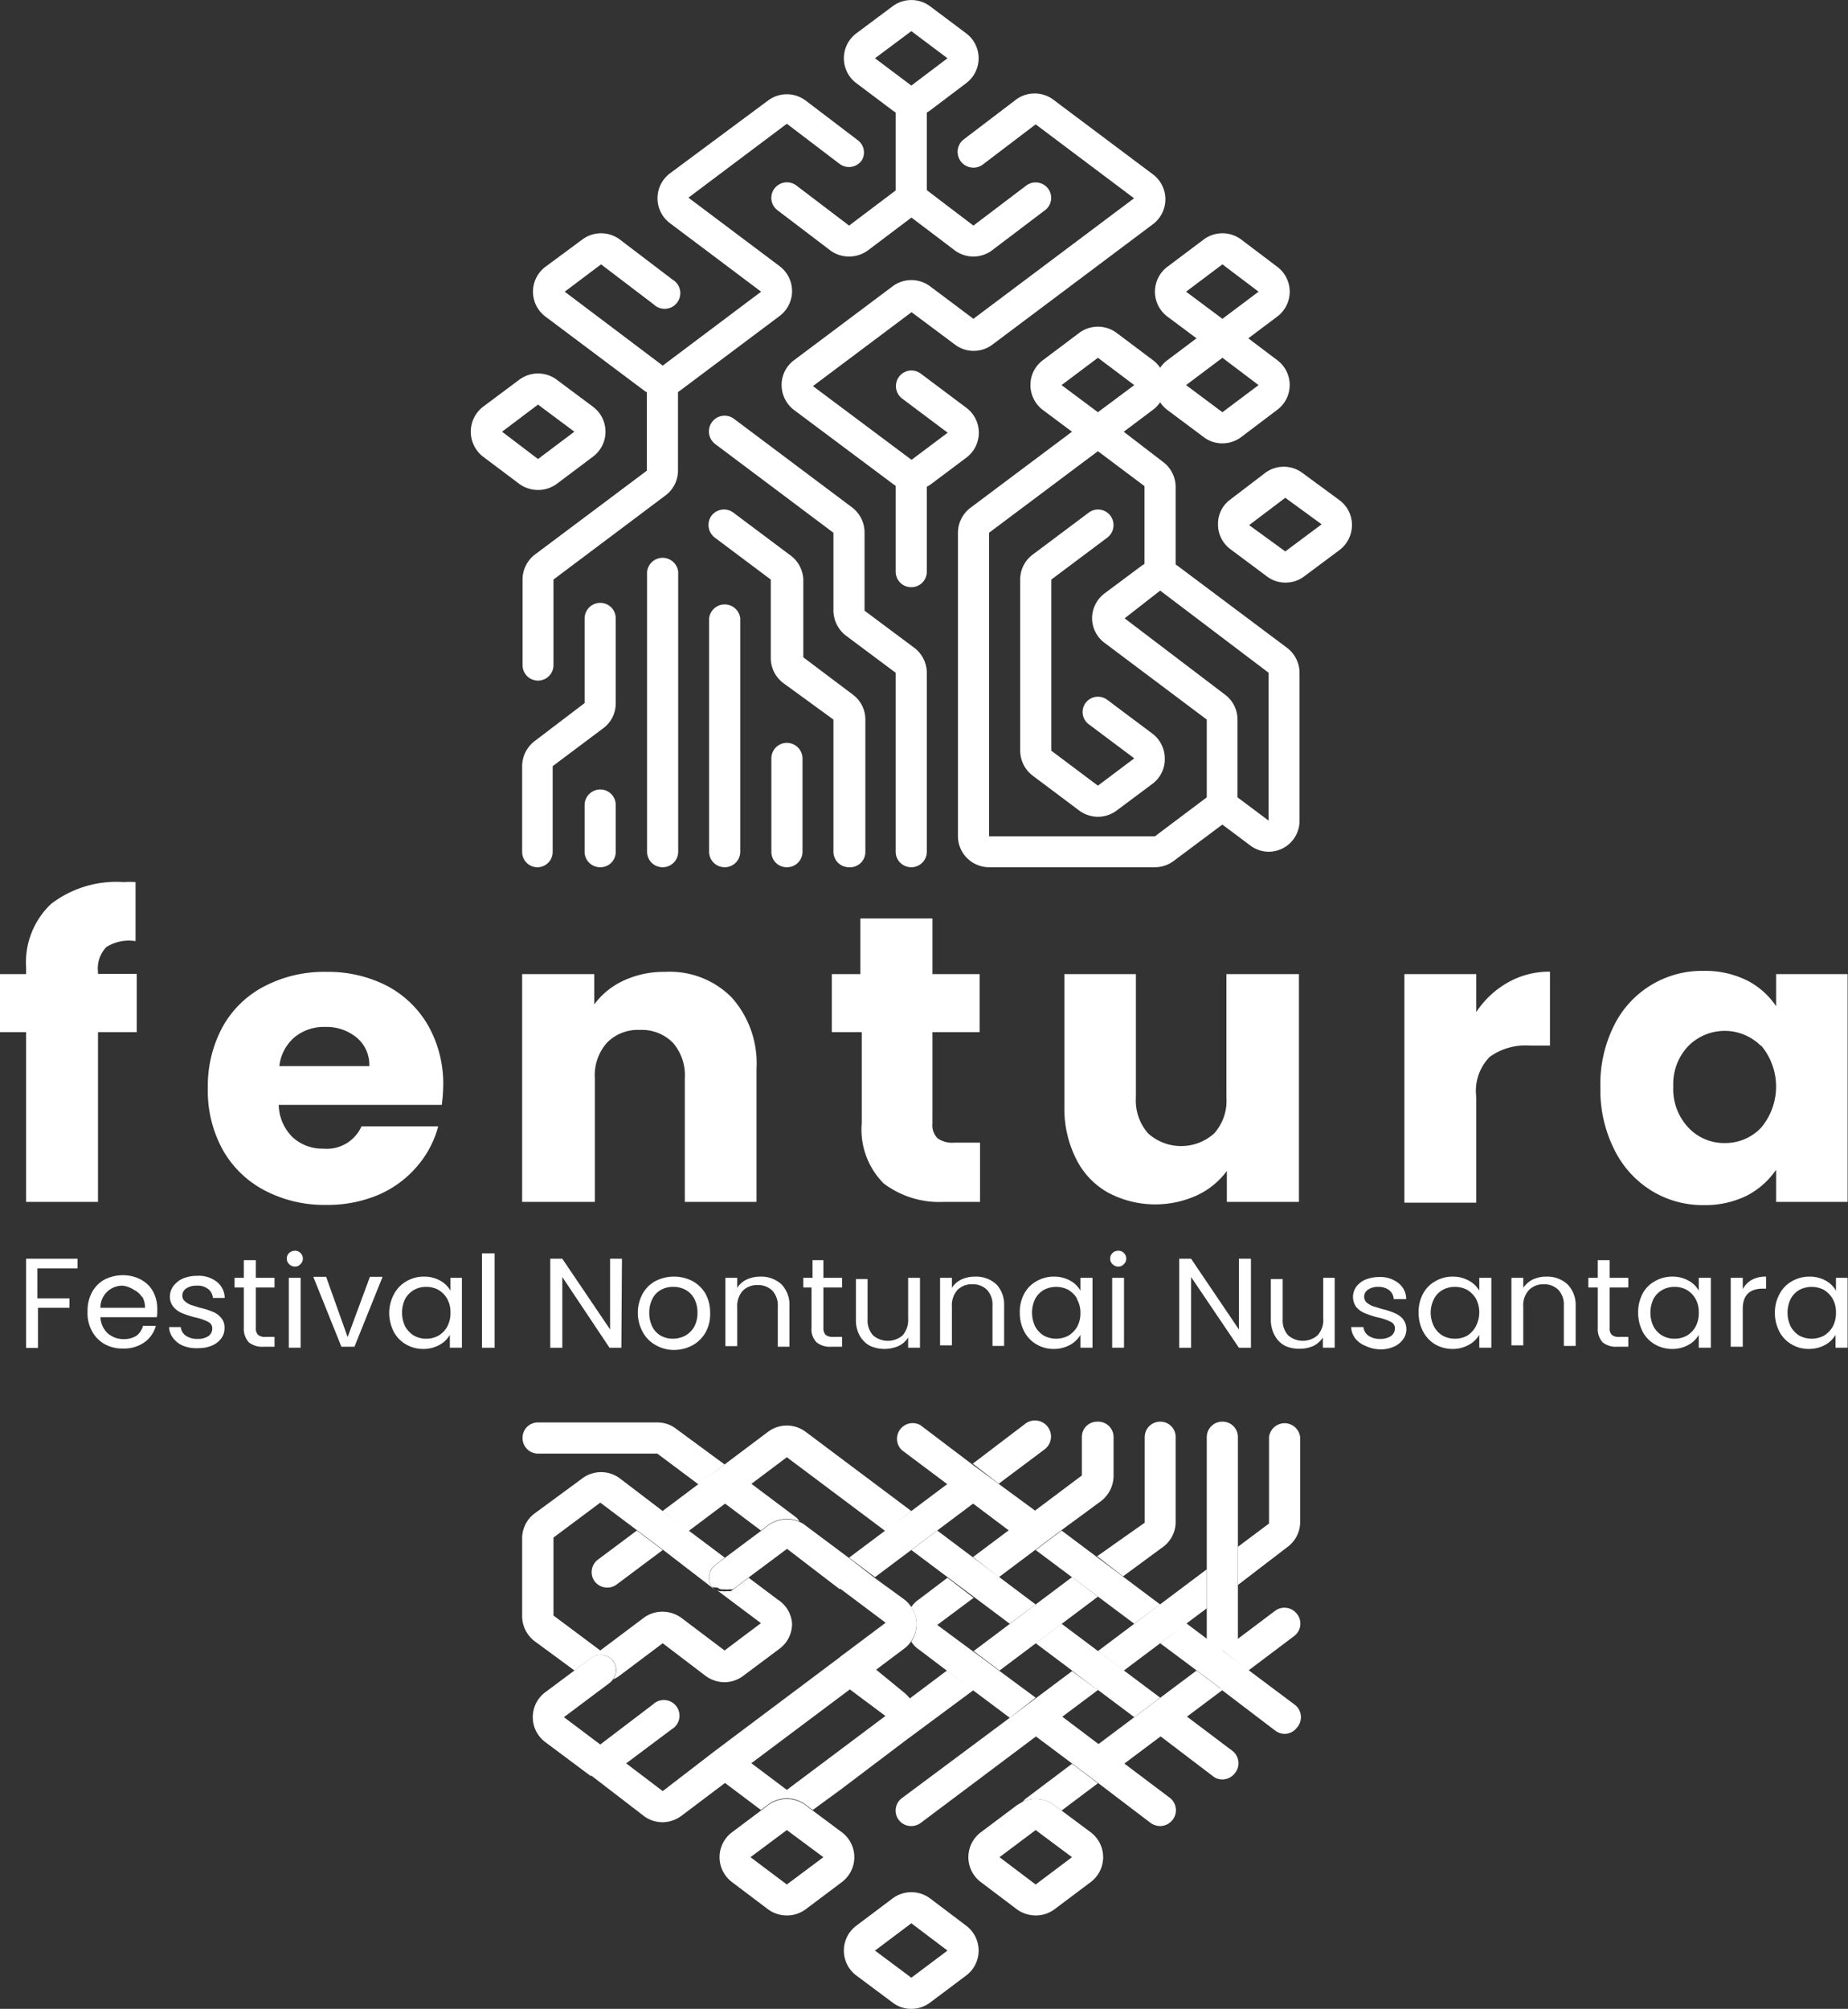 <?xml version="1.0" encoding="UTF-8"?>
<svg xmlns="http://www.w3.org/2000/svg" viewBox="0 0 92.02 100">
    <rect x="0" y="0" width="92.02" height="100" fill="#333333" stroke="none"/>
    <g id="Layer_2" data-name="Layer 2">
        <g id="Layer_1-2" data-name="Layer 1">
            <path fill="white"
                d="M54.67,22.07a1.53,1.53,0,0,1-.93-.31l-1.81-1.35a1.56,1.56,0,0,1-.62-1.24,1.53,1.53,0,0,1,.62-1.24l1.81-1.36a1.56,1.56,0,0,1,1.86,0h0l1.81,1.36a1.54,1.54,0,0,1,0,2.47L55.6,21.76A1.51,1.51,0,0,1,54.67,22.07Zm0-4.26-1.81,1.36,1.81,1.35,1.81-1.35Z" />
            <path fill="white"
                d="M57.51,43.17H49.25a1.55,1.55,0,0,1-1.55-1.54V26.52a1.57,1.57,0,0,1,.62-1.24l5.42-4.06a1.56,1.56,0,0,1,1.86,0L57.92,23a1.56,1.56,0,0,1,.62,1.24v4.26a.76.76,0,0,1-.77.77.77.77,0,0,1-.78-.77V24.2l-2.32-1.74-5.42,4.06V41.63h8.26l2.89-2.17a.78.78,0,0,1,1.09.15.79.79,0,0,1-.16,1.09l-2.89,2.16A1.57,1.57,0,0,1,57.51,43.17Z" />
            <path fill="white"
                d="M45.38,29.23a.77.77,0,0,1-.78-.77V23.81a.78.78,0,0,1,1.55,0v4.65A.77.77,0,0,1,45.38,29.23Z" />
            <path fill="white"
                d="M26.79,33.88a.77.77,0,0,1-.77-.77V28.85a1.56,1.56,0,0,1,.61-1.24l5.58-4.18V19.17a.78.78,0,1,1,1.55,0v4.26a1.54,1.54,0,0,1-.62,1.23l-5.58,4.19v4.26A.77.77,0,0,1,26.79,33.88Z" />
            <path fill="white"
                d="M42.28,12.77a1.56,1.56,0,0,1-.93-.3l-2.63-2a.77.77,0,0,1-.16-1.08.78.78,0,0,1,1.09-.16l2.63,2L44.6,9.48V5.23a.78.78,0,1,1,1.55,0V9.48a1.54,1.54,0,0,1-.62,1.24l-2.32,1.75A1.59,1.59,0,0,1,42.28,12.77Z" />
            <path fill="white"
                d="M48.47,12.77a1.56,1.56,0,0,1-.92-.3l-2.64-2a.78.78,0,0,1,.93-1.24l2.63,2,2.64-2a.78.78,0,0,1,1.08.16A.77.77,0,0,1,52,10.49l-2.64,2A1.56,1.56,0,0,1,48.47,12.77Z" />
            <path fill="white"
                d="M45.38,24.39a1.51,1.51,0,0,1-.93-.31l-4.91-3.67a1.56,1.56,0,0,1-.62-1.24,1.53,1.53,0,0,1,.62-1.24l4.91-3.68a1.56,1.56,0,0,1,1.86,0l2.16,1.62,8-6L51.57,6.19l-2.63,2A.78.78,0,0,1,48,6.93l2.63-2A1.56,1.56,0,0,1,52.5,5l4.91,3.68a1.55,1.55,0,0,1,0,2.48l-8,6a1.55,1.55,0,0,1-1.85,0l-2.17-1.62-4.91,3.68,4.91,3.67,1.8-1.35-2.27-1.7a.78.78,0,0,1-.15-1.09.77.77,0,0,1,1.08-.15l2.27,1.7a1.55,1.55,0,0,1,0,2.48l-1.8,1.35A1.55,1.55,0,0,1,45.38,24.39Z" />
            <path fill="white"
                d="M33,19.74a1.56,1.56,0,0,1-.93-.3l-4.91-3.68a1.55,1.55,0,0,1,0-2.48L29,11.92a1.56,1.56,0,0,1,1.86,0l2.63,2a.78.78,0,1,1-.93,1.24l-2.63-2-1.81,1.36L33,18.2l4.9-3.68-4.54-3.41a1.55,1.55,0,0,1,0-2.48L38.25,5a1.56,1.56,0,0,1,1.86,0l2.63,2A.76.76,0,0,1,42.9,8a.78.78,0,0,1-1.09.16l-2.63-2-4.9,3.68,4.54,3.41a1.55,1.55,0,0,1,0,2.48l-4.91,3.68A1.56,1.56,0,0,1,33,19.74Z" />
            <path fill="white"
                d="M26.79,43.17A.76.76,0,0,1,26,42.4V38.14a1.58,1.58,0,0,1,.61-1.24L29.11,35V30.78a.78.78,0,0,1,.78-.77.77.77,0,0,1,.77.77V35A1.54,1.54,0,0,1,30,36.28l-2.48,1.86V42.4A.76.76,0,0,1,26.79,43.17Z" />
            <path fill="white"
                d="M29.89,43.17a.77.77,0,0,1-.78-.77V40.08a.78.78,0,0,1,.78-.78.77.77,0,0,1,.77.78V42.4A.76.76,0,0,1,29.89,43.17Z" />
            <path fill="white"
                d="M33,43.17a.77.77,0,0,1-.78-.77V28.46a.78.78,0,0,1,1.55,0V42.4A.77.77,0,0,1,33,43.17Z" />
            <path fill="white"
                d="M42.28,43.17a.77.77,0,0,1-.78-.77V35.82L39,34a1.56,1.56,0,0,1-.62-1.24V28.85l-2.79-2.09a.79.79,0,0,1-.16-1.09.78.78,0,0,1,1.09-.15l2.79,2.09A1.57,1.57,0,0,1,40,28.85v3.87l2.47,1.86a1.54,1.54,0,0,1,.62,1.24V42.4A.76.76,0,0,1,42.28,43.17Z" />
            <path fill="white"
                d="M36.08,43.17a.77.77,0,0,1-.77-.77V30.78a.78.78,0,0,1,1.55,0V42.4A.77.77,0,0,1,36.08,43.17Z" />
            <path fill="white"
                d="M39.18,43.17a.76.76,0,0,1-.77-.77V37.75a.77.77,0,0,1,.77-.77.78.78,0,0,1,.78.77V42.4A.77.77,0,0,1,39.18,43.17Z" />
            <path fill="white"
                d="M60.87,17.42a1.51,1.51,0,0,1-.93-.31l-1.81-1.35a1.55,1.55,0,0,1,0-2.48l1.81-1.36a1.56,1.56,0,0,1,1.86,0l1.8,1.36a1.55,1.55,0,0,1,0,2.48l-1.8,1.35A1.55,1.55,0,0,1,60.87,17.42Zm-1.81-2.9,1.81,1.35,1.8-1.35-1.8-1.36-1.81,1.36Z" />
            <path fill="white"
                d="M60.87,22.07a1.51,1.51,0,0,1-.93-.31l-1.81-1.35a1.56,1.56,0,0,1-.62-1.24,1.53,1.53,0,0,1,.62-1.24l1.81-1.36a1.56,1.56,0,0,1,1.86,0h0l1.8,1.36a1.54,1.54,0,0,1,0,2.47l-1.8,1.36A1.55,1.55,0,0,1,60.87,22.07Zm0-4.26-1.81,1.36,1.81,1.35,1.8-1.35Z" />
            <path fill="white"
                d="M45.38,100a1.51,1.51,0,0,1-.93-.31l-1.81-1.35a1.55,1.55,0,0,1,0-2.48l1.81-1.36a1.56,1.56,0,0,1,1.86,0l1.8,1.36a1.55,1.55,0,0,1,0,2.48l-1.8,1.35A1.55,1.55,0,0,1,45.38,100Zm-1.81-2.9,1.81,1.35,1.8-1.35-1.8-1.36L43.57,97.1Z" />
            <path fill="white"
                d="M63.19,42.4a1.53,1.53,0,0,1-.93-.31l-1.55-1.16a1.56,1.56,0,0,1-.62-1.24V35.82L55,32a1.53,1.53,0,0,1-.62-1.24A1.56,1.56,0,0,1,55,29.54l1.81-1.35a1.56,1.56,0,0,1,1.86,0l5.42,4.06a1.57,1.57,0,0,1,.62,1.24v7.36a1.54,1.54,0,0,1-1.55,1.55Zm-5.42-13L56,30.78,61,34.58a1.54,1.54,0,0,1,.62,1.24v3.87l1.55,1.16V33.49Z" />
            <path fill="white"
                d="M45.38,43.17a.77.77,0,0,1-.78-.77V33.49l-2.48-1.85a1.6,1.6,0,0,1-.62-1.24V26.52l-5.88-4.41A.79.79,0,0,1,35.46,21a.78.78,0,0,1,1.09-.15l5.88,4.41a1.57,1.57,0,0,1,.62,1.24V30.4l2.48,1.85a1.57,1.57,0,0,1,.62,1.24V42.4A.77.77,0,0,1,45.38,43.17Z" />
            <path fill="white"
                d="M54.67,40.66a1.6,1.6,0,0,1-.93-.31l-2.32-1.74a1.57,1.57,0,0,1-.62-1.24V28.85a1.54,1.54,0,0,1,.62-1.24l2.79-2.09a.77.77,0,0,1,1.08.15.78.78,0,0,1-.15,1.09l-2.79,2.09v8.52l2.32,1.74,1.81-1.36-2.27-1.7A.76.76,0,0,1,54.05,35a.77.77,0,0,1,1.09-.16l2.27,1.7A1.56,1.56,0,0,1,58,37.75,1.53,1.53,0,0,1,57.41,39L55.6,40.35A1.57,1.57,0,0,1,54.67,40.66Z" />
            <polygon fill="white"
                points="60.09 78.12 60.09 80.06 55.96 83.16 54.67 82.19 60.09 78.12" />
            <path fill="white"
                d="M54.67,84.13l-3.1,2.32-5.73,4.3a.79.79,0,0,1-.46.15.77.77,0,0,1-.47-1.39l5.37-4,3.1-2.32Z" />
            <polygon fill="white"
                points="55.96 83.16 54.67 84.13 53.38 83.16 54.67 82.19 55.96 83.16" />
            <path fill="white"
                d="M64.74,71.54V75.8A1.54,1.54,0,0,1,64.12,77L61.64,78.9V77l1.55-1.16V71.54a.78.78,0,0,1,1.55,0Z" />
            <path fill="white"
                d="M55.45,71.54v1.94a1.6,1.6,0,0,1-.62,1.24l-2,1.47-3.09,2.32-1.29-1,5.42-4.06V71.54a.76.76,0,0,1,.77-.77A.77.77,0,0,1,55.45,71.54Z" />
            <path fill="white"
                d="M51.57,84.51l-1.29,1-3.1-2.32-1.44-1.09a1.19,1.19,0,0,1-.36-.38,1.53,1.53,0,0,0,.26-.86,1.55,1.55,0,0,0-.26-.86,1.27,1.27,0,0,1,.36-.37l1.44-1.09,1.3,1-1.81,1.35Z" />
            <path fill="white"
                d="M58.39,90.59a.79.79,0,0,1-.62.31.82.82,0,0,1-.47-.15l-2.63-2-3.1-2.32,1.29-1L56,87.8l2.27,1.71A.78.78,0,0,1,58.39,90.59Z" />
            <path fill="white"
                d="M51.57,75.22l-1.29,1-3.1-2.33-2.27-1.7a.78.78,0,0,1,.93-1.24l2.64,2Z" />
            <polygon fill="white"
                points="57.77 79.87 56.48 80.83 51.57 77.16 52.86 76.19 57.77 79.87" />
            <path fill="white"
                d="M64.58,86a.77.77,0,0,1-.62.31.8.8,0,0,1-.46-.16l-2.63-2L60.71,84l-1.13-.85L57.77,81.8l1.29-1,3.1,2.33,2.27,1.7A.78.78,0,0,1,64.58,86Z" />
            <polygon fill="white"
                points="48.48 74.83 43.57 78.51 42.28 77.54 47.19 73.86 48.48 74.83" />
            <path fill="white" d="M52,72.16l-2.27,1.7-1.29-1,2.63-2A.78.78,0,0,1,52,72.16Z" />
            <path fill="white"
                d="M45.38,75.22l-1.29,1-4.91-3.68-4.9,3.68-1.29-1,3.09-2.32,2.17-1.63a1.56,1.56,0,0,1,1.86,0Z" />
            <path fill="white"
                d="M33,77.16l-2.3,1.72a.79.79,0,0,1-1.09-.16.78.78,0,0,1,.16-1.08l1.94-1.45Z" />
            <polygon fill="white"
                points="51.57 79.87 50.28 80.83 45.38 77.16 46.67 76.19 51.57 79.87" />
            <polygon fill="white"
                points="57.77 84.51 56.48 85.48 51.57 81.8 52.86 80.83 57.77 84.51" />
            <path fill="white"
                d="M61.49,88.27a.8.8,0,0,1-.62.31.74.74,0,0,1-.47-.16l-2.63-2,1.29-1,2.27,1.71A.78.78,0,0,1,61.49,88.27Z" />
            <path fill="white"
                d="M61.64,71.54V81.61l-.77.58-.78-.58V71.54a.77.77,0,0,1,.78-.77A.76.76,0,0,1,61.64,71.54Z" />
            <path fill="white"
                d="M64.43,81.45l-2.27,1.71-1.29-1,.77-.58,1.86-1.4a.78.78,0,0,1,1.08.16A.77.77,0,0,1,64.43,81.45Z" />
            <path fill="white"
                d="M48.48,84.13,45,86.71a1.57,1.57,0,0,0,.61-1.23,1.62,1.62,0,0,0-.31-.93l1.85-1.39Z" />
            <polygon fill="white"
                points="54.67 79.48 49.77 83.16 48.48 82.19 53.38 78.51 54.67 79.48" />
            <path fill="white"
                d="M58.54,71.54V75.8A1.54,1.54,0,0,1,57.92,77l-2,1.47-1.29-1L57,75.8V71.54a.77.77,0,0,1,.78-.77A.76.76,0,0,1,58.54,71.54Z" />
            <path fill="white"
                d="M36.08,72.9l-1.29,1-2.06-1.54H26.79a.77.77,0,0,1-.77-.78.76.76,0,0,1,.77-.77h5.94a1.51,1.51,0,0,1,.93.31Z" />
            <polygon fill="white"
                points="60.87 84.13 55.96 87.81 54.67 86.84 59.58 83.16 60.71 84.01 60.87 84.13" />
            <path fill="white"
                d="M54.67,88.77l-1.81,1.36-.36-.27a1.57,1.57,0,0,0-1.56-.18.69.69,0,0,1,.17-.17l2.27-1.71Z" />
            <path fill="white"
                d="M39.44,80.83a1.54,1.54,0,0,1-.62,1.24L37,83.43a1.57,1.57,0,0,1-.93.31,1.62,1.62,0,0,1-.93-.31L33,81.8l-2.17,1.63a1.52,1.52,0,0,1-.3.17.77.77,0,0,0-1.1-1.06l-.82.62-2-1.47A1.57,1.57,0,0,1,26,80.45V76.57a1.54,1.54,0,0,1,.62-1.23L29,73.59a1.56,1.56,0,0,1,1.86,0L33,75.22l3.09,2.32-.46.35A.79.79,0,0,0,35.46,79l.13.13-2.6-2-3.1-2.33-2.33,1.74v3.88l2.33,1.74,2.17-1.63a1.56,1.56,0,0,1,.93-.3,1.61,1.61,0,0,1,.93.3l2.16,1.63,1.81-1.36-2.24-1.68a.51.51,0,0,0,.18.09l.06,0H36a.48.48,0,0,0,.17,0h.11l.05,0h0l.05,0,0,0h0l.08-.05.82-.62,1.45,1.09A1.53,1.53,0,0,1,39.44,80.83Z" />
            <path fill="white"
                d="M39.81,75.74a1.57,1.57,0,0,0-1.56.18l-.36.27-1.81-1.36,1.29-1,2.28,1.71A.85.85,0,0,1,39.81,75.74Z" />
            <path fill="white"
                d="M45.38,5.8a1.56,1.56,0,0,1-.93-.3h0L42.64,4.14a1.55,1.55,0,0,1,0-2.48L44.45.31a1.56,1.56,0,0,1,1.86,0l1.8,1.35a1.55,1.55,0,0,1,0,2.48L46.31,5.5A1.61,1.61,0,0,1,45.38,5.8Zm0-1.54h0l1.8-1.36-1.8-1.35L43.57,2.9Z" />
            <path fill="white"
                d="M26.79,24.39a1.59,1.59,0,0,1-.93-.3h0l-1.81-1.36a1.57,1.57,0,0,1,0-2.48l1.81-1.35a1.56,1.56,0,0,1,1.86,0l1.81,1.35a1.55,1.55,0,0,1,0,2.48l-1.81,1.36A1.56,1.56,0,0,1,26.79,24.39Zm0-1.54h0l1.81-1.36-1.81-1.35L25,21.49Z" />
            <path fill="white"
                d="M64,29a1.5,1.5,0,0,1-.92-.31h0l-1.81-1.35a1.53,1.53,0,0,1-.62-1.24,1.5,1.5,0,0,1,.62-1.24L63,23.54a1.55,1.55,0,0,1,1.85,0L66.7,24.9a1.53,1.53,0,0,1,.62,1.24,1.56,1.56,0,0,1-.62,1.24l-1.81,1.35A1.51,1.51,0,0,1,64,29Zm0-1.55h0l1.81-1.35L64,24.78l-1.8,1.36Z" />
            <path fill="white"
                d="M54.31,91.21l-1.45-1.08-.36-.27a1.57,1.57,0,0,0-1.56-.18l-.3.18-1.8,1.35a1.55,1.55,0,0,0,0,2.48l1.8,1.36a1.61,1.61,0,0,0,.93.3,1.56,1.56,0,0,0,.93-.3l1.81-1.36a1.55,1.55,0,0,0,0-2.48Zm-2.74,2.6-1.8-1.36,1.8-1.35,1.81,1.35Z" />
            <path fill="white"
                d="M45.64,85.48A1.57,1.57,0,0,1,45,86.71h0L41.84,89.1l-1.37,1-.36-.27a1.56,1.56,0,0,0-1.86,0l-.36.27-1.81-1.36,1.29-1,1.81,1.36,1.72-1.29,3.19-2.39-1.81-1.35,1.29-1L45,84.24a2.27,2.27,0,0,1,.31.31A1.62,1.62,0,0,1,45.64,85.48Z" />
            <path fill="white"
                d="M45.64,80.83a1.53,1.53,0,0,1-.26.86,1.45,1.45,0,0,1-.36.38l-1.45,1.09-7.49,5.61L33.92,90.4a1.62,1.62,0,0,1-.93.31,1.57,1.57,0,0,1-.93-.31l-2.6-2-.06,0-2.25-1.68a1.55,1.55,0,0,1,0-2.48l1.45-1.08.82-.62a.77.77,0,0,1,1.1,1.06.73.73,0,0,1-.17.18l-2.27,1.7,1.81,1.36,2.63-2a.78.78,0,1,1,.93,1.24l-2.27,1.7L33,89.16l2.6-2,.08-.06,6.12-4.59.07-.06,2.23-1.67-2.24-1.68-.06,0-2.61-2-1.81,1.35-.82.62-.08.05h0l0,0-.05,0h0l-.05,0h-.11a.49.49,0,0,1-.17,0h-.13l-.06,0a.51.51,0,0,1-.18-.09l-.06,0L35.46,79a.79.79,0,0,1,.16-1.09l.46-.35,1.81-1.35.36-.27a1.57,1.57,0,0,1,1.56-.18,1.14,1.14,0,0,1,.3.18l2.17,1.62,1.29,1L45,79.6a1.58,1.58,0,0,1,.36.37A1.55,1.55,0,0,1,45.64,80.83Z" />
            <path fill="white" d="M36.19,79.28a.48.48,0,0,1-.17,0A.49.49,0,0,0,36.19,79.28Z" />
            <path fill="white"
                d="M41.92,91.21l-1.45-1.08-.36-.27a1.56,1.56,0,0,0-1.86,0l-.36.27-1.44,1.08a1.55,1.55,0,0,0,0,2.48l1.8,1.36a1.59,1.59,0,0,0,.93.3,1.56,1.56,0,0,0,.93-.3l1.81-1.36a1.55,1.55,0,0,0,0-2.48Zm-2.74,2.6-1.81-1.36,1.81-1.35L41,92.45Z" />
            <path fill="white"
                d="M6.81,51.38H4.88v8.45H1.3V51.38H0V48.49H1.3v-.33A4,4,0,0,1,2.54,45a5.34,5.34,0,0,1,3.62-1.09,4.17,4.17,0,0,1,.59,0v2.94a2.11,2.11,0,0,0-1.45.29,1.53,1.53,0,0,0-.42,1.24v.1H6.81Z" />
            <path fill="white"
                d="M22,55H13.88a2.31,2.31,0,0,0,.7,1.62,2.19,2.19,0,0,0,1.52.56A1.89,1.89,0,0,0,18,56.07h3.82a5,5,0,0,1-1.06,2,5.27,5.27,0,0,1-1.92,1.41,6.49,6.49,0,0,1-2.58.5,6.4,6.4,0,0,1-3.06-.71,5.11,5.11,0,0,1-2.09-2,6.05,6.05,0,0,1-.76-3.09,6.15,6.15,0,0,1,.75-3.09,5,5,0,0,1,2.08-2,6.42,6.42,0,0,1,3.08-.71,6.4,6.4,0,0,1,3,.69,5.1,5.1,0,0,1,2.07,2,5.89,5.89,0,0,1,.74,3A9,9,0,0,1,22,55Zm-3.61-1.93a1.76,1.76,0,0,0-.63-1.42,2.37,2.37,0,0,0-1.57-.53,2.31,2.31,0,0,0-1.52.51,2.21,2.21,0,0,0-.76,1.44Z" />
            <path fill="white"
                d="M36.44,49.66a4.92,4.92,0,0,1,1.23,3.54v6.63H34.1V53.67a2.46,2.46,0,0,0-.6-1.77,2.18,2.18,0,0,0-1.64-.63,2.15,2.15,0,0,0-1.63.63,2.43,2.43,0,0,0-.61,1.77v6.16H26V48.49h3.59V50a3.79,3.79,0,0,1,1.47-1.19,4.76,4.76,0,0,1,2.07-.43A4.32,4.32,0,0,1,36.44,49.66Z" />
            <path fill="white"
                d="M48.8,56.88v2.95H47a4.6,4.6,0,0,1-3-.92,3.8,3.8,0,0,1-1.09-3V51.38H41.42V48.49h1.42V45.72h3.59v2.77h2.35v2.89H46.43v4.55a.92.92,0,0,0,.25.73,1.26,1.26,0,0,0,.84.22Z" />
            <path fill="white"
                d="M64.68,48.49V59.83H61.09V58.29a3.89,3.89,0,0,1-1.48,1.21,5,5,0,0,1-4.43-.13,3.89,3.89,0,0,1-1.59-1.67A5.54,5.54,0,0,1,53,55.12V48.49h3.56v6.16a2.47,2.47,0,0,0,.61,1.77,2.46,2.46,0,0,0,3.29,0,2.43,2.43,0,0,0,.61-1.77V48.49Z" />
            <path fill="white"
                d="M75.08,48.91a4.16,4.16,0,0,1,2.1-.54v3.68h-1a3.05,3.05,0,0,0-2,.56,2.42,2.42,0,0,0-.67,2v5.26H69.93V48.49h3.58v1.89A4.59,4.59,0,0,1,75.08,48.91Z" />
            <path fill="white"
                d="M80.36,51.07a4.88,4.88,0,0,1,4.47-2.74,4.69,4.69,0,0,1,2.17.48,3.83,3.83,0,0,1,1.44,1.28v-1.6H92V59.83H88.44v-1.6A4,4,0,0,1,87,59.51a4.69,4.69,0,0,1-2.17.48,4.87,4.87,0,0,1-2.6-.72,5,5,0,0,1-1.85-2.05,6.6,6.6,0,0,1-.69-3.08A6.53,6.53,0,0,1,80.36,51.07Zm7.33,1a2.55,2.55,0,0,0-3.62,0,2.73,2.73,0,0,0-.75,2,2.8,2.8,0,0,0,.75,2.06,2.43,2.43,0,0,0,1.81.77,2.45,2.45,0,0,0,1.81-.76,3.18,3.18,0,0,0,0-4.1Z" />
            <path fill="white" d="M3.86,62.66v.48h-2v1.49h1.6v.47H1.89v2H1.3V62.66Z" />
            <path fill="white"
                d="M7.81,65.57H5a1.18,1.18,0,0,0,.36.8,1.19,1.19,0,0,0,.8.29,1.15,1.15,0,0,0,.64-.17A.92.92,0,0,0,7.12,66h.64a1.47,1.47,0,0,1-.57.82,1.76,1.76,0,0,1-1.07.31,1.83,1.83,0,0,1-.91-.22,1.63,1.63,0,0,1-.62-.63,1.86,1.86,0,0,1-.23-1,1.93,1.93,0,0,1,.22-.95,1.57,1.57,0,0,1,.62-.63,2,2,0,0,1,.92-.22,1.87,1.87,0,0,1,.9.22,1.48,1.48,0,0,1,.6.59,1.77,1.77,0,0,1,.21.86A2.11,2.11,0,0,1,7.81,65.57Zm-.74-1a.93.93,0,0,0-.4-.36A1.25,1.25,0,0,0,6.1,64,1.09,1.09,0,0,0,5,65.1H7.22A1.05,1.05,0,0,0,7.07,64.53Z" />
            <path fill="white"
                d="M9.14,67a1.16,1.16,0,0,1-.51-.38.94.94,0,0,1-.21-.56H9a.61.61,0,0,0,.25.43,1,1,0,0,0,.59.16.94.94,0,0,0,.54-.14.46.46,0,0,0,.19-.37.35.35,0,0,0-.21-.34,2.57,2.57,0,0,0-.64-.22,5,5,0,0,1-.65-.21,1.1,1.1,0,0,1-.43-.31.8.8,0,0,1-.18-.54A.87.87,0,0,1,8.65,64a1.16,1.16,0,0,1,.47-.36,1.79,1.79,0,0,1,.68-.13,1.47,1.47,0,0,1,1,.3,1.05,1.05,0,0,1,.39.8h-.59a.62.62,0,0,0-.23-.44A.86.86,0,0,0,9.78,64a.88.88,0,0,0-.51.14.42.42,0,0,0-.19.35.36.36,0,0,0,.12.28,1,1,0,0,0,.28.18l.48.15a3.63,3.63,0,0,1,.63.2,1,1,0,0,1,.41.29.73.73,0,0,1,.18.52.84.84,0,0,1-.16.51,1.12,1.12,0,0,1-.46.36,1.65,1.65,0,0,1-.68.13A1.75,1.75,0,0,1,9.14,67Z" />
            <path fill="white"
                d="M12.74,64.09v2a.46.46,0,0,0,.11.36.54.54,0,0,0,.38.1h.44v.49h-.54a1.07,1.07,0,0,1-.74-.22,1,1,0,0,1-.25-.73v-2h-.46v-.48h.46v-.88h.6v.88h.93v.48Z" />
            <path fill="white"
                d="M14.4,62.93a.36.36,0,0,1-.12-.28.38.38,0,0,1,.12-.28.44.44,0,0,1,.29-.11.37.37,0,0,1,.27.11.38.38,0,0,1,.12.28.36.36,0,0,1-.12.28.34.34,0,0,1-.27.12A.4.4,0,0,1,14.4,62.93Zm.57.68v3.48h-.59V63.61Z" />
            <path fill="white" d="M17.31,66.56l1.11-3h.63l-1.4,3.48H17l-1.4-3.48h.64Z" />
            <path fill="white"
                d="M19.63,64.4a1.58,1.58,0,0,1,.61-.62,1.71,1.71,0,0,1,.87-.23,1.62,1.62,0,0,1,.81.2,1.29,1.29,0,0,1,.51.5v-.64H23v3.48h-.6v-.64a1.32,1.32,0,0,1-.52.5,1.62,1.62,0,0,1-.81.2,1.68,1.68,0,0,1-.86-.23,1.57,1.57,0,0,1-.61-.64,2.07,2.07,0,0,1-.22-.94A2,2,0,0,1,19.63,64.4Zm2.64.26a1.19,1.19,0,0,0-.44-.45,1.25,1.25,0,0,0-.61-.15,1.21,1.21,0,0,0-.6.15,1.16,1.16,0,0,0-.44.44,1.59,1.59,0,0,0,0,1.39,1.27,1.27,0,0,0,.44.45,1.21,1.21,0,0,0,.6.15,1.25,1.25,0,0,0,.61-.15,1.19,1.19,0,0,0,.44-.45,1.41,1.41,0,0,0,.16-.69A1.35,1.35,0,0,0,22.27,64.66Z" />
            <path fill="white" d="M24.63,62.39v4.7H24v-4.7Z" />
            <path fill="white"
                d="M30.94,67.09h-.59L28,63.57v3.52h-.6V62.66H28l2.38,3.52V62.66h.59Z" />
            <path fill="white"
                d="M32.6,66.93A1.62,1.62,0,0,1,32,66.3a2,2,0,0,1,0-1.9,1.62,1.62,0,0,1,.64-.63,2,2,0,0,1,.92-.22,2,2,0,0,1,.92.22,1.71,1.71,0,0,1,.65.63,1.94,1.94,0,0,1,.23.95,1.86,1.86,0,0,1-.24,1,1.67,1.67,0,0,1-.66.63,1.93,1.93,0,0,1-.93.22A1.82,1.82,0,0,1,32.6,66.93Zm1.5-.43a1.21,1.21,0,0,0,.46-.44,1.43,1.43,0,0,0,.17-.71,1.47,1.47,0,0,0-.17-.72,1.07,1.07,0,0,0-.44-.43,1.23,1.23,0,0,0-.6-.14,1.2,1.2,0,0,0-.59.14,1,1,0,0,0-.43.43,1.47,1.47,0,0,0-.17.72,1.52,1.52,0,0,0,.16.71,1.07,1.07,0,0,0,.43.44,1.27,1.27,0,0,0,.58.14A1.33,1.33,0,0,0,34.1,66.5Z" />
            <path fill="white"
                d="M38.91,63.93a1.47,1.47,0,0,1,.4,1.11v2h-.58v-2a1.08,1.08,0,0,0-.27-.79,1,1,0,0,0-.73-.28,1,1,0,0,0-.75.29,1.15,1.15,0,0,0-.27.83v1.92h-.59V63.61h.59v.5a1.1,1.1,0,0,1,.48-.42,1.59,1.59,0,0,1,.66-.14A1.5,1.5,0,0,1,38.91,63.93Z" />
            <path fill="white"
                d="M41,64.09v2a.5.5,0,0,0,.11.36.59.59,0,0,0,.39.1h.43v.49H41.4a1.06,1.06,0,0,1-.74-.22.92.92,0,0,1-.25-.73v-2H40v-.48h.46v-.88H41v.88h.93v.48Z" />
            <path fill="white"
                d="M45.81,63.61v3.48h-.59v-.51a1.13,1.13,0,0,1-.47.42,1.76,1.76,0,0,1-1.42,0,1.28,1.28,0,0,1-.52-.51,1.61,1.61,0,0,1-.19-.82v-2h.58v2a1.11,1.11,0,0,0,.27.8,1.13,1.13,0,0,0,1.48,0,1.18,1.18,0,0,0,.27-.84V63.61Z" />
            <path fill="white"
                d="M49.61,63.93A1.47,1.47,0,0,1,50,65v2h-.58v-2a1.08,1.08,0,0,0-.27-.79,1,1,0,0,0-.73-.28,1,1,0,0,0-.75.29,1.15,1.15,0,0,0-.27.83v1.92h-.59V63.61h.59v.5a1.1,1.1,0,0,1,.48-.42,1.59,1.59,0,0,1,.66-.14A1.5,1.5,0,0,1,49.61,63.93Z" />
            <path fill="white"
                d="M51,64.4a1.52,1.52,0,0,1,.61-.62,1.7,1.7,0,0,1,.86-.23,1.66,1.66,0,0,1,.82.2,1.29,1.29,0,0,1,.51.5v-.64h.6v3.48h-.6v-.64a1.39,1.39,0,0,1-.52.5,1.68,1.68,0,0,1-.81.2,1.65,1.65,0,0,1-.86-.23,1.57,1.57,0,0,1-.61-.64,2,2,0,0,1-.22-.94A1.89,1.89,0,0,1,51,64.4Zm2.64.26a1.27,1.27,0,0,0-.44-.45,1.32,1.32,0,0,0-1.22,0,1.14,1.14,0,0,0-.43.44,1.59,1.59,0,0,0,0,1.39,1.24,1.24,0,0,0,.43.45,1.32,1.32,0,0,0,1.22,0,1.27,1.27,0,0,0,.44-.45,1.41,1.41,0,0,0,.16-.69A1.35,1.35,0,0,0,53.62,64.66Z" />
            <path fill="white"
                d="M55.4,62.93a.36.36,0,0,1-.12-.28.38.38,0,0,1,.12-.28.42.42,0,0,1,.29-.11.37.37,0,0,1,.27.11.38.38,0,0,1,.12.28.36.36,0,0,1-.12.28.34.34,0,0,1-.27.12A.38.38,0,0,1,55.4,62.93Zm.57.68v3.48h-.59V63.61Z" />
            <path fill="white"
                d="M62.29,67.09h-.6l-2.38-3.52v3.52h-.59V62.66h.59l2.38,3.52V62.66h.6Z" />
            <path fill="white"
                d="M66.46,63.61v3.48h-.59v-.51a1.19,1.19,0,0,1-.47.42,1.67,1.67,0,0,1-.67.14A1.65,1.65,0,0,1,64,67a1.22,1.22,0,0,1-.52-.51,1.61,1.61,0,0,1-.2-.82v-2h.59v2a1.11,1.11,0,0,0,.27.8,1.12,1.12,0,0,0,1.47,0,1.14,1.14,0,0,0,.28-.84V63.61Z" />
            <path fill="white"
                d="M68,67a1.2,1.2,0,0,1-.52-.38,1,1,0,0,1-.2-.56h.61a.61.61,0,0,0,.25.43,1,1,0,0,0,.59.16.92.92,0,0,0,.53-.14.47.47,0,0,0,.2-.37.35.35,0,0,0-.21-.34,2.53,2.53,0,0,0-.65-.22,4.8,4.8,0,0,1-.64-.21,1.1,1.1,0,0,1-.43-.31.87.87,0,0,1,0-1,1.12,1.12,0,0,1,.46-.36,1.84,1.84,0,0,1,.69-.13,1.44,1.44,0,0,1,.95.3,1,1,0,0,1,.39.8H69.4a.61.61,0,0,0-.22-.44.86.86,0,0,0-.55-.17.84.84,0,0,0-.51.14.41.41,0,0,0-.08.63,1.19,1.19,0,0,0,.29.18l.48.15a3.49,3.49,0,0,1,.62.2,1.1,1.1,0,0,1,.42.29.83.83,0,0,1,.18.52.85.85,0,0,1-.17.51,1.12,1.12,0,0,1-.46.36,1.59,1.59,0,0,1-.68.13A1.73,1.73,0,0,1,68,67Z" />
            <path fill="white"
                d="M70.86,64.4a1.52,1.52,0,0,1,.61-.62,1.68,1.68,0,0,1,.86-.23,1.62,1.62,0,0,1,.81.2,1.32,1.32,0,0,1,.52.5v-.64h.6v3.48h-.6v-.64a1.35,1.35,0,0,1-.53.5,1.62,1.62,0,0,1-.81.2,1.7,1.7,0,0,1-.86-.23,1.61,1.61,0,0,1-.6-.64,2,2,0,0,1-.22-.94A1.89,1.89,0,0,1,70.86,64.4Zm2.64.26a1.27,1.27,0,0,0-.44-.45,1.28,1.28,0,0,0-.61-.15,1.25,1.25,0,0,0-.61.15,1.07,1.07,0,0,0-.43.44,1.51,1.51,0,0,0,0,1.39,1.16,1.16,0,0,0,.43.45,1.25,1.25,0,0,0,.61.15,1.28,1.28,0,0,0,.61-.15A1.27,1.27,0,0,0,73.5,66a1.53,1.53,0,0,0,.16-.69A1.46,1.46,0,0,0,73.5,64.66Z" />
            <path fill="white"
                d="M78.05,63.93A1.47,1.47,0,0,1,78.46,65v2h-.59v-2a1.08,1.08,0,0,0-.27-.79,1,1,0,0,0-.73-.28,1,1,0,0,0-.74.29,1.11,1.11,0,0,0-.28.83v1.92h-.59V63.61h.59v.5a1.22,1.22,0,0,1,.48-.42,1.6,1.6,0,0,1,.67-.14A1.49,1.49,0,0,1,78.05,63.93Z" />
            <path fill="white"
                d="M80.15,64.09v2a.46.46,0,0,0,.11.36.54.54,0,0,0,.38.1h.44v.49h-.54a1.07,1.07,0,0,1-.74-.22,1,1,0,0,1-.24-.73v-2h-.47v-.48h.47v-.88h.59v.88h.93v.48Z" />
            <path fill="white"
                d="M81.79,64.4a1.52,1.52,0,0,1,.61-.62,1.71,1.71,0,0,1,.87-.23,1.62,1.62,0,0,1,.81.2,1.29,1.29,0,0,1,.51.5v-.64h.6v3.48h-.6v-.64a1.32,1.32,0,0,1-.52.5,1.62,1.62,0,0,1-.81.2,1.68,1.68,0,0,1-.86-.23,1.57,1.57,0,0,1-.61-.64,2.07,2.07,0,0,1-.22-.94A2,2,0,0,1,81.79,64.4Zm2.64.26a1.19,1.19,0,0,0-.44-.45,1.25,1.25,0,0,0-.61-.15,1.21,1.21,0,0,0-.6.15,1.1,1.1,0,0,0-.44.44,1.59,1.59,0,0,0,0,1.39,1.19,1.19,0,0,0,.44.45,1.21,1.21,0,0,0,.6.15,1.25,1.25,0,0,0,.61-.15,1.19,1.19,0,0,0,.44-.45,1.41,1.41,0,0,0,.16-.69A1.35,1.35,0,0,0,84.43,64.66Z" />
            <path fill="white"
                d="M87.23,63.71a1.43,1.43,0,0,1,.71-.16v.6h-.16q-1,0-1,1v1.89h-.6V63.61h.6v.57A1.11,1.11,0,0,1,87.23,63.71Z" />
            <path fill="white"
                d="M88.62,64.4a1.52,1.52,0,0,1,.61-.62,1.7,1.7,0,0,1,.86-.23,1.63,1.63,0,0,1,.82.2,1.29,1.29,0,0,1,.51.5v-.64H92v3.48h-.6v-.64a1.39,1.39,0,0,1-.52.5,1.68,1.68,0,0,1-.81.2,1.65,1.65,0,0,1-.86-.23,1.57,1.57,0,0,1-.61-.64,2,2,0,0,1-.22-.94A1.89,1.89,0,0,1,88.62,64.4Zm2.64.26a1.27,1.27,0,0,0-.44-.45,1.32,1.32,0,0,0-1.22,0,1.14,1.14,0,0,0-.43.44,1.59,1.59,0,0,0,0,1.39,1.24,1.24,0,0,0,.43.45,1.32,1.32,0,0,0,1.22,0,1.27,1.27,0,0,0,.44-.45,1.41,1.41,0,0,0,.16-.69A1.35,1.35,0,0,0,91.26,64.66Z" />
        </g>
    </g>
</svg>
